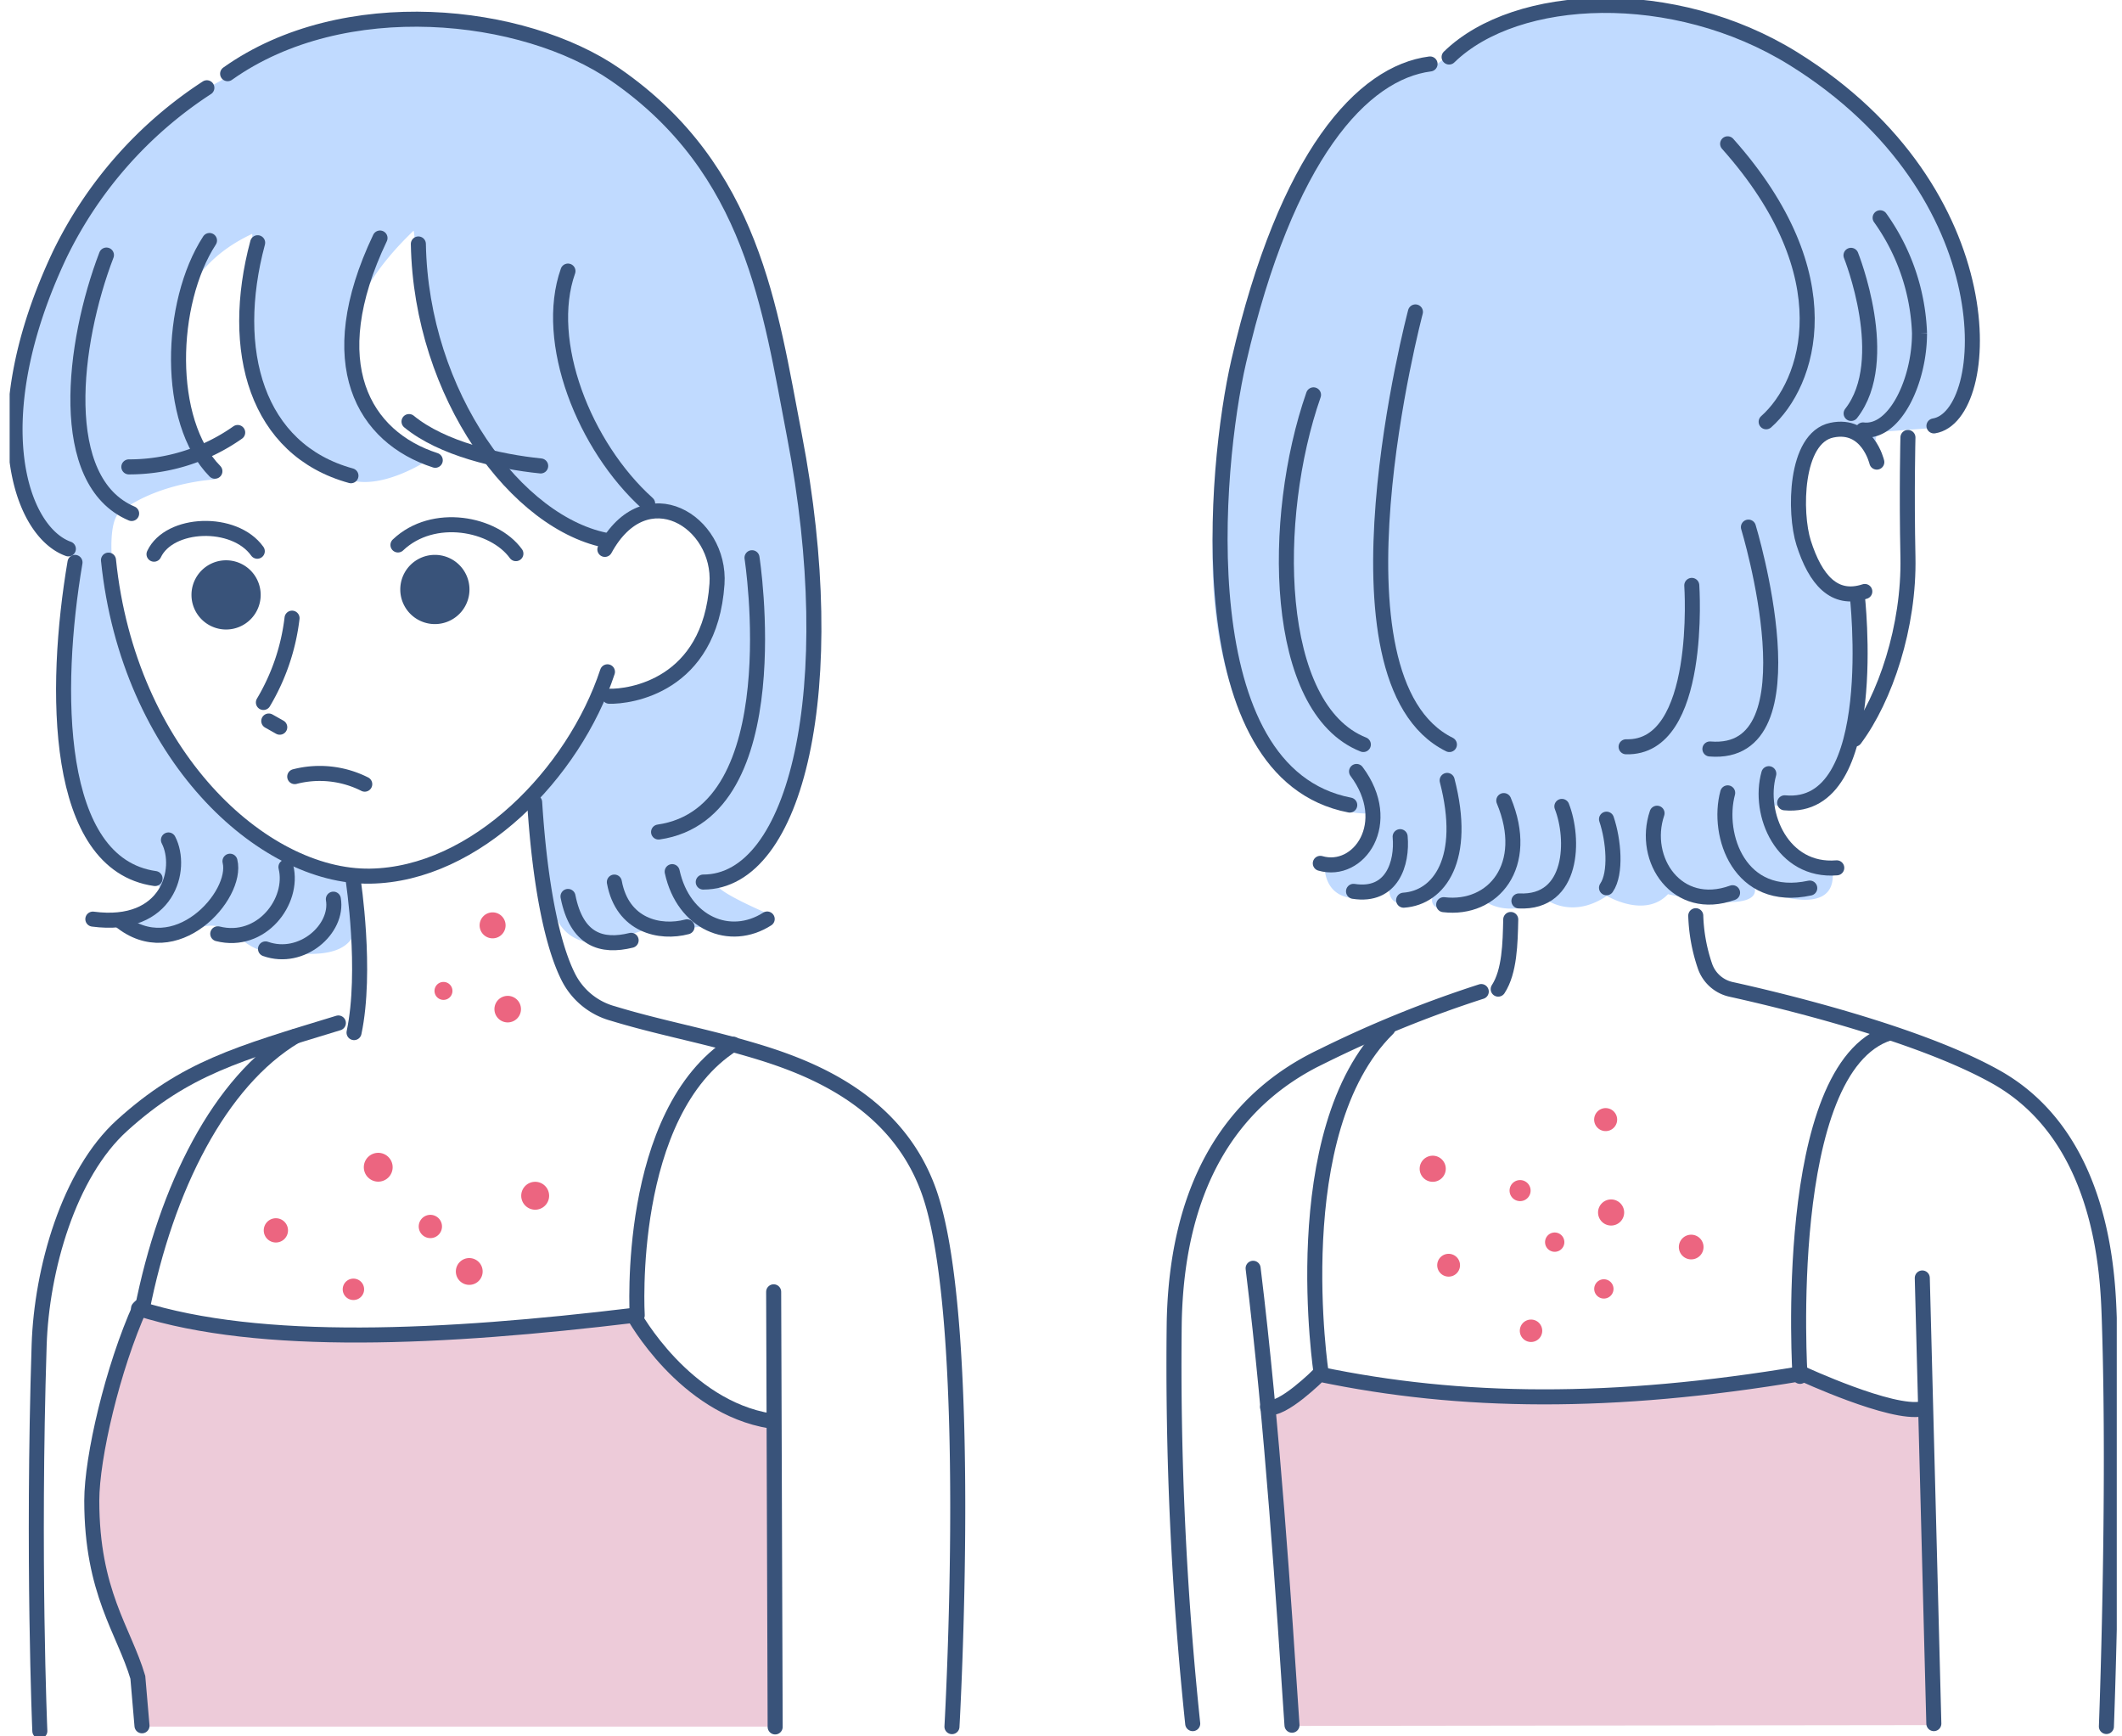 <svg xmlns="http://www.w3.org/2000/svg" xmlns:xlink="http://www.w3.org/1999/xlink" width="220" height="180" viewBox="0 0 220 180">
  <defs>
    <clipPath id="clip-path">
      <rect id="長方形_882" data-name="長方形 882" width="218.457" height="180" fill="none"/>
    </clipPath>
  </defs>
  <g id="グループ_1771" data-name="グループ 1771" transform="translate(-844 -1034)">
    <rect id="長方形_1028" data-name="長方形 1028" width="220" height="180" transform="translate(844 1034)" fill="none"/>
    <g id="グループ_1593" data-name="グループ 1593" transform="translate(845 1034)">
      <g id="グループ_1592" data-name="グループ 1592" clip-path="url(#clip-path)">
        <path id="パス_11613" data-name="パス 11613" d="M184.509,234.909l65.683-.083-.417-32.784a25.628,25.628,0,0,1-12.208-3.052s-19.8,1.64-25.852,1.436c-8.156-.274-24.595-1.8-24.595-1.8l-5.063,3.411Z" transform="translate(-51.322 -55.994)" fill="#edcbd9"/>
        <path id="パス_11614" data-name="パス 11614" d="M17.114,232.375H82.839l-.191-31.684c-10.053-2.872-9.7-6.787-14.362-10.592-18.154,2.532-36.588,3.6-51.165-.718,0,0-1.436,6.1-2.154,6.1,0,0-6.184,16.875,1.872,31.675Z" transform="translate(-3.58 -53.386)" fill="#edcbd9"/>
        <path id="パス_11615" data-name="パス 11615" d="M22.124,9.185a39.683,39.683,0,0,1,37.7-2.791c21.9,9.515,24.894,51.259,23.1,69.929-.818,8.506-6.442,16.061-7.973,15.945-4.592-.35,3.831,3.231,3.831,3.231-.373,1.193-.387,1.24-4.925,1.24-2.042,0-4.28.635-6.872.377-1.438-.143-4.895,2.161-7.519,1.209-3.876-1.407-3.225-5.818-4.429-15.059C55,83,55.821,82.284,57.909,79.5a39.5,39.5,0,0,0,3.71-6.264A9.529,9.529,0,0,0,70.185,69.9C74.768,64.35,73,56.816,72.032,55.941c-2.854-2.575-7.369-3-9.1.395-.7,1.369-2.477.033-6.1-1.915C42.72,46.84,42.388,24.474,42.111,24.74c-15.917,15.254,1.8,23.577,1.8,23.577s-5.585,3.865-9.215,1.915C20.756,42.749,25.93,24.8,25.356,25.072,10.221,32.2,21.523,50.515,21.523,50.515s-5.742.26-9.824,3.347c-2.6,1.969.666,18.469,6.236,25.638,5.83,7.5,10.652,10.688,15.143,11.808,2.9.725,2.91.033,3.141,4.509.273,5.286-6.645,3.639-8.784,3.659-3.42.031-4.041-3.863-7.983-2.36-2.691,1.026-6.332.256-6.563-.07-1.356-1.931,4.024-1.108,3.341-3.469-.708-2.448-6.268-3.18-7.665-6.3-4.423-9.866-1.88-29.209-1.88-29.209S-1.034,55.2,1.3,40.7C3.326,28.11,8.044,16.909,22.124,9.185" transform="translate(-0.242 -0.815)" fill="#c0daff"/>
        <path id="パス_11616" data-name="パス 11616" d="M14.269,80.857c2.061,20.131,15.943,32.931,27.123,32.761C52.354,113.452,62.528,102.944,66,92.435" transform="translate(-4.022 -22.793)" fill="none" stroke="#39537a" stroke-linecap="round" stroke-miterlimit="10" stroke-width="1.559"/>
        <path id="パス_11617" data-name="パス 11617" d="M85.933,77.741C90.171,69.952,98,74.87,97.558,81.326c-.727,10.631-9.109,11.7-11.169,11.637" transform="translate(-24.224 -20.789)" fill="none" stroke="#39537a" stroke-linecap="round" stroke-miterlimit="10" stroke-width="1.559"/>
        <path id="パス_11618" data-name="パス 11618" d="M49.6,127.071s1.442,9.379.088,15.794" transform="translate(-13.982 -35.821)" fill="none" stroke="#39537a" stroke-linecap="round" stroke-miterlimit="10" stroke-width="1.559"/>
        <path id="パス_11619" data-name="パス 11619" d="M35.165,147.674c-10.486,3.2-15.874,4.7-22.406,10.6-5.565,5.027-8.366,14.972-8.617,22.8-.7,21.926.072,40,.072,40" transform="translate(-1.084 -41.629)" fill="none" stroke="#39537a" stroke-linecap="round" stroke-miterlimit="10" stroke-width="1.559"/>
        <path id="パス_11620" data-name="パス 11620" d="M119.064,211.638s2.4-42.094-2.4-55.511c-3.732-10.426-14.29-13.5-19.8-15.056-4.189-1.184-8.617-2.035-12.926-3.351a7.342,7.342,0,0,1-4.668-3.83c-1.556-3.112-2.894-9.05-3.471-18.072" transform="translate(-21.369 -32.649)" fill="none" stroke="#39537a" stroke-linecap="round" stroke-miterlimit="10" stroke-width="1.559"/>
        <line id="線_1119" data-name="線 1119" x2="0.155" y2="45.106" transform="translate(79.21 133.914)" fill="none" stroke="#39537a" stroke-linecap="round" stroke-miterlimit="10" stroke-width="1.559"/>
        <path id="パス_11621" data-name="パス 11621" d="M84.135,200.55C75.158,199.114,69.952,189.6,69.952,189.6c-19.756,2.373-38.687,3.3-51.344-.718" transform="translate(-5.246 -53.245)" fill="none" stroke="#39537a" stroke-linecap="round" stroke-miterlimit="10" stroke-width="1.559"/>
        <path id="パス_11622" data-name="パス 11622" d="M100.546,150.733c-11.212,7.108-9.956,28.112-9.956,28.112" transform="translate(-25.525 -42.491)" fill="none" stroke="#39537a" stroke-linecap="round" stroke-miterlimit="10" stroke-width="1.559"/>
        <path id="パス_11623" data-name="パス 11623" d="M34.942,149.631C27.187,154.3,21.621,165.25,19.108,178" transform="translate(-5.387 -42.181)" fill="none" stroke="#39537a" stroke-linecap="round" stroke-miterlimit="10" stroke-width="1.559"/>
        <path id="パス_11624" data-name="パス 11624" d="M63.572,83.687A3.587,3.587,0,1,1,59.985,80.1a3.587,3.587,0,0,1,3.587,3.587" transform="translate(-15.899 -22.58)" fill="#39537a"/>
        <path id="パス_11625" data-name="パス 11625" d="M33.427,84.47a3.587,3.587,0,1,1-3.587-3.587,3.587,3.587,0,0,1,3.587,3.587" transform="translate(-7.401 -22.801)" fill="#39537a"/>
        <path id="パス_11626" data-name="パス 11626" d="M56.062,77.847c3.657-3.478,9.956-2.249,12.228.9" transform="translate(-15.804 -21.354)" fill="none" stroke="#39537a" stroke-linecap="round" stroke-miterlimit="10" stroke-width="1.559"/>
        <path id="パス_11627" data-name="パス 11627" d="M31.55,78.646c-2.368-3.325-9.123-3.067-10.706.308" transform="translate(-5.876 -21.504)" fill="none" stroke="#39537a" stroke-linecap="round" stroke-miterlimit="10" stroke-width="1.559"/>
        <path id="パス_11628" data-name="パス 11628" d="M57.659,60.856c3.425,2.816,9.276,4.156,13.651,4.6" transform="translate(-16.254 -17.155)" fill="none" stroke="#39537a" stroke-linecap="round" stroke-miterlimit="10" stroke-width="1.559"/>
        <path id="パス_11629" data-name="パス 11629" d="M41.162,111.981a10.356,10.356,0,0,1,7.257.783" transform="translate(-11.604 -31.475)" fill="none" stroke="#39537a" stroke-linecap="round" stroke-miterlimit="10" stroke-width="1.559"/>
        <path id="パス_11630" data-name="パス 11630" d="M28.494,62.436A19.513,19.513,0,0,1,17.211,66" transform="translate(-4.852 -17.601)" fill="none" stroke="#39537a" stroke-linecap="round" stroke-miterlimit="10" stroke-width="1.559"/>
        <path id="パス_11631" data-name="パス 11631" d="M35.359,35.041c-3,11.17-.143,21.457,9.673,24.153" transform="translate(-9.647 -9.878)" fill="none" stroke="#39537a" stroke-linecap="round" stroke-miterlimit="10" stroke-width="1.559"/>
        <path id="パス_11632" data-name="パス 11632" d="M59.009,35.216C59.291,50.866,69.237,64.369,78.8,66" transform="translate(-16.635 -9.927)" fill="none" stroke="#39537a" stroke-linecap="round" stroke-miterlimit="10" stroke-width="1.559"/>
        <path id="パス_11633" data-name="パス 11633" d="M27.593,34.718c-4.209,6.484-4.541,18.73.561,23.917" transform="translate(-6.873 -9.787)" fill="none" stroke="#39537a" stroke-linecap="round" stroke-miterlimit="10" stroke-width="1.559"/>
        <path id="パス_11634" data-name="パス 11634" d="M12.813,36.82c-3.506,9.144-5.238,23.463,2.612,26.792" transform="translate(-2.778 -10.38)" fill="none" stroke="#39537a" stroke-linecap="round" stroke-miterlimit="10" stroke-width="1.559"/>
        <path id="パス_11635" data-name="パス 11635" d="M20.666,12.671A43.01,43.01,0,0,0,5.406,29.977c-8.079,17.124-4.129,28.7.9,30.493" transform="translate(-0.22 -3.572)" fill="none" stroke="#39537a" stroke-linecap="round" stroke-miterlimit="10" stroke-width="1.559"/>
        <path id="パス_11636" data-name="パス 11636" d="M8.972,81.186c-2.23,13.116-2.23,31.289,8.3,32.773" transform="translate(-2.196 -22.886)" fill="none" stroke="#39537a" stroke-linecap="round" stroke-miterlimit="10" stroke-width="1.559"/>
        <path id="パス_11637" data-name="パス 11637" d="M19.85,121.254c1.542,2.968,0,9.243-7.838,8.206" transform="translate(-3.386 -34.181)" fill="none" stroke="#39537a" stroke-linecap="round" stroke-miterlimit="10" stroke-width="1.559"/>
        <path id="パス_11638" data-name="パス 11638" d="M37.115,125.164c.88,3.546-2.542,8.066-7.07,6.92" transform="translate(-8.47 -35.284)" fill="none" stroke="#39537a" stroke-linecap="round" stroke-miterlimit="10" stroke-width="1.559"/>
        <path id="パス_11639" data-name="パス 11639" d="M43.976,129.8c.536,3.077-3.265,6.492-7.035,5.157" transform="translate(-10.414 -36.59)" fill="none" stroke="#39537a" stroke-linecap="round" stroke-miterlimit="10" stroke-width="1.559"/>
        <path id="パス_11640" data-name="パス 11640" d="M80.613,129.408c.9,4.533,3.51,5.3,6.545,4.55" transform="translate(-22.725 -36.48)" fill="none" stroke="#39537a" stroke-linecap="round" stroke-miterlimit="10" stroke-width="1.559"/>
        <path id="パス_11641" data-name="パス 11641" d="M80.781,92.219c9.67,0,14.482-20.16,9.455-46.27C87.7,32.787,85.928,18.381,71.685,8.526,62.173,1.944,43.5-.129,31.471,8.422" transform="translate(-8.872 -0.781)" fill="none" stroke="#39537a" stroke-linecap="round" stroke-miterlimit="10" stroke-width="1.559"/>
        <path id="パス_11642" data-name="パス 11642" d="M216.212,132.733c-.054,2.447-.106,5.389-1.3,7.221" transform="translate(-60.585 -37.417)" fill="none" stroke="#39537a" stroke-linecap="round" stroke-miterlimit="10" stroke-width="1.559"/>
        <path id="パス_11643" data-name="パス 11643" d="M170.032,219.027a356.854,356.854,0,0,1-1.915-41.65c.283-13.684,5.553-22.882,15.32-27.527a119.894,119.894,0,0,1,16.511-6.71" transform="translate(-47.377 -40.351)" fill="none" stroke="#39537a" stroke-linecap="round" stroke-miterlimit="10" stroke-width="1.559"/>
        <line id="線_1120" data-name="線 1120" x2="1.197" y2="46.198" transform="translate(198.295 132.478)" fill="none" stroke="#39537a" stroke-linecap="round" stroke-miterlimit="10" stroke-width="1.559"/>
        <path id="パス_11644" data-name="パス 11644" d="M179.526,183.086c2,16.327,3.192,34.754,4.03,47.367" transform="translate(-50.608 -51.612)" fill="none" stroke="#39537a" stroke-linecap="round" stroke-miterlimit="10" stroke-width="1.559"/>
        <path id="パス_11645" data-name="パス 11645" d="M181.608,201.764c1.436.539,5.386-3.411,5.386-3.411,14.608,3.048,30.34,3.231,50.016-.072,0,0,9.337,4.329,12.459,3.662" transform="translate(-51.195 -55.895)" fill="none" stroke="#39537a" stroke-linecap="round" stroke-miterlimit="10" stroke-width="1.559"/>
        <path id="パス_11646" data-name="パス 11646" d="M196,148.483c-10.772,10.592-6.9,35.832-6.9,35.832" transform="translate(-53.114 -41.857)" fill="none" stroke="#39537a" stroke-linecap="round" stroke-miterlimit="10" stroke-width="1.559"/>
        <path id="パス_11647" data-name="パス 11647" d="M267.672,149.131c-11.31,3.59-9.242,35.587-9.242,35.587" transform="translate(-72.809 -42.04)" fill="none" stroke="#39537a" stroke-linecap="round" stroke-miterlimit="10" stroke-width="1.559"/>
        <path id="パス_11648" data-name="パス 11648" d="M72.744,145.138a1.376,1.376,0,1,1-1.377-1.377,1.376,1.376,0,0,1,1.377,1.377" transform="translate(-19.731 -40.526)" fill="#ec6580"/>
        <path id="パス_11649" data-name="パス 11649" d="M59.513,175.637a1.206,1.206,0,1,1-.187,1.695,1.205,1.205,0,0,1,.187-1.695" transform="translate(-16.649 -49.437)" fill="#ec6580"/>
        <path id="パス_11650" data-name="パス 11650" d="M70.545,133.054a1.346,1.346,0,1,1-1.346-1.346,1.346,1.346,0,0,1,1.346,1.346" transform="translate(-19.128 -37.128)" fill="#ec6580"/>
        <path id="パス_11651" data-name="パス 11651" d="M39.2,177.121a1.257,1.257,0,1,1-1.257-1.257,1.257,1.257,0,0,1,1.257,1.257" transform="translate(-10.341 -49.576)" fill="#ec6580"/>
        <path id="パス_11652" data-name="パス 11652" d="M50.307,185.687a1.109,1.109,0,1,1-1.109-1.109,1.108,1.108,0,0,1,1.109,1.109" transform="translate(-13.557 -52.032)" fill="#ec6580"/>
        <path id="パス_11653" data-name="パス 11653" d="M54.123,167.914a1.494,1.494,0,1,1-1.494-1.494,1.495,1.495,0,0,1,1.494,1.494" transform="translate(-14.415 -46.914)" fill="#ec6580"/>
        <path id="パス_11654" data-name="パス 11654" d="M67.2,183a1.389,1.389,0,1,1-1.389-1.389A1.389,1.389,0,0,1,67.2,183" transform="translate(-18.161 -51.195)" fill="#ec6580"/>
        <path id="パス_11655" data-name="パス 11655" d="M76.752,172.049a1.446,1.446,0,1,1-1.446-1.446,1.447,1.447,0,0,1,1.446,1.446" transform="translate(-20.821 -48.093)" fill="#ec6580"/>
        <path id="パス_11656" data-name="パス 11656" d="M63.2,142.681a.93.93,0,1,1-.93-.93.93.93,0,0,1,.93.93" transform="translate(-17.292 -39.959)" fill="#ec6580"/>
        <path id="パス_11657" data-name="パス 11657" d="M95.653,125.829c1.173,5.363,6,7.373,9.851,4.91" transform="translate(-26.964 -35.471)" fill="none" stroke="#39537a" stroke-linecap="round" stroke-miterlimit="10" stroke-width="1.559"/>
        <path id="パス_11658" data-name="パス 11658" d="M80.307,39.132c-2.583,7.317,1.668,18.162,8.261,24.1" transform="translate(-22.423 -11.031)" fill="none" stroke="#39537a" stroke-linecap="round" stroke-miterlimit="10" stroke-width="1.559"/>
        <path id="パス_11659" data-name="パス 11659" d="M16.885,188.631c-2.866,6.349-5.027,15.619-5.027,20.107,0,9.516,3.339,13.464,4.775,18.312l.431,5.027" transform="translate(-3.343 -53.175)" fill="none" stroke="#39537a" stroke-linecap="round" stroke-miterlimit="10" stroke-width="1.559"/>
        <path id="パス_11660" data-name="パス 11660" d="M216.96,170.593a1.091,1.091,0,1,1-.169,1.534,1.091,1.091,0,0,1,.169-1.534" transform="translate(-61.046 -48.022)" fill="#ec6580"/>
        <path id="パス_11661" data-name="パス 11661" d="M208.47,182.184A1.182,1.182,0,1,1,207.288,181a1.182,1.182,0,0,1,1.182,1.182" transform="translate(-58.101 -51.024)" fill="#ec6580"/>
        <path id="パス_11662" data-name="パス 11662" d="M230.77,185.67a1,1,0,1,1-1-1,1,1,0,0,1,1,1" transform="translate(-64.488 -52.057)" fill="#ec6580"/>
        <path id="パス_11663" data-name="パス 11663" d="M223.674,178.921a1,1,0,1,1-1-1,1,1,0,0,1,1,1" transform="translate(-62.488 -50.155)" fill="#ec6580"/>
        <path id="パス_11664" data-name="パス 11664" d="M231.147,161.156a1.192,1.192,0,1,1-1.193-1.193,1.193,1.193,0,0,1,1.193,1.193" transform="translate(-64.488 -45.093)" fill="#ec6580"/>
        <path id="パス_11665" data-name="パス 11665" d="M220.354,191.653a1.162,1.162,0,1,1-1.163-1.163,1.163,1.163,0,0,1,1.163,1.163" transform="translate(-61.462 -53.699)" fill="#ec6580"/>
        <path id="パス_11666" data-name="パス 11666" d="M232.033,174.5a1.353,1.353,0,1,1-1.353-1.353,1.353,1.353,0,0,1,1.353,1.353" transform="translate(-64.647 -48.809)" fill="#ec6580"/>
        <path id="パス_11667" data-name="パス 11667" d="M243.551,179.518a1.279,1.279,0,1,1-1.278-1.278,1.278,1.278,0,0,1,1.278,1.278" transform="translate(-67.936 -50.246)" fill="#ec6580"/>
        <path id="パス_11668" data-name="パス 11668" d="M206.278,168.188a1.353,1.353,0,1,1-1.353-1.353,1.353,1.353,0,0,1,1.353,1.353" transform="translate(-57.387 -47.031)" fill="#ec6580"/>
        <path id="パス_11669" data-name="パス 11669" d="M52.323,34.36C46.1,47.434,50.648,55.011,58.051,57.4" transform="translate(-13.925 -9.686)" fill="none" stroke="#39537a" stroke-linecap="round" stroke-miterlimit="10" stroke-width="1.559"/>
        <path id="パス_11670" data-name="パス 11670" d="M27.316,124.322c.88,3.546-5.691,10.891-11.45,6.118" transform="translate(-4.473 -35.046)" fill="none" stroke="#39537a" stroke-linecap="round" stroke-miterlimit="10" stroke-width="1.559"/>
        <path id="パス_11671" data-name="パス 11671" d="M87.305,127.334c.83,4.533,4.734,5.384,7.534,4.638" transform="translate(-24.611 -35.895)" fill="none" stroke="#39537a" stroke-linecap="round" stroke-miterlimit="10" stroke-width="1.559"/>
        <line id="線_1121" data-name="線 1121" x2="1.14" y2="0.643" transform="translate(26.864 74.742)" fill="none" stroke="#39537a" stroke-linecap="round" stroke-miterlimit="10" stroke-width="1.559"/>
        <path id="パス_11672" data-name="パス 11672" d="M243.432,132.19a17.826,17.826,0,0,0,.954,5.219,3.7,3.7,0,0,0,2.691,2.414c4.419.974,19.236,4.447,27.5,9.094,11.169,6.281,11.579,20.679,11.729,25.134.617,18.432-.3,42.188-.3,42.188" transform="translate(-68.623 -37.264)" fill="none" stroke="#39537a" stroke-linecap="round" stroke-miterlimit="10" stroke-width="1.559"/>
        <path id="パス_11673" data-name="パス 11673" d="M103.376,80.513s4.117,26.456-9.687,28.435" transform="translate(-26.411 -22.697)" fill="none" stroke="#39537a" stroke-linecap="round" stroke-miterlimit="10" stroke-width="1.559"/>
        <path id="パス_11674" data-name="パス 11674" d="M196.755,7.109s-13.737-.035-20.959,32.9,5.46,44.963,14.267,44.615c0,0,1.233,5.925-4.756,5.751,0,0,0,4.88,6.693,2.266,0,0-.177,2.788,4.579.349,0,0-1.586,2.962,5.284.7,0,0,2.29,1.917,6.341-.174,0,0,2.7,2.114,6.341-.349,0,0,3.932,2.378,6.341-.174,0,0,9.687,2.266,8.983-.7,0,0,8.278,3.659,8.1-1.395,0,0-6.4.291-6.4-7.145,0,0,7.253,1.2,8.454-6.274,1.477-9.179.235-15.161.235-15.161S234.128,61,234.366,52.8c.32-10.988,6.49-9.146,7.9-5.835l.269-1.867,6.283-.467S256,41.4,251.152,27.036A37.6,37.6,0,0,0,217.76,1.113c-13.562-.7-21,6-21,6" transform="translate(-48.954 -0.299)" fill="#c0daff"/>
        <path id="パス_11675" data-name="パス 11675" d="M198.856,120.78c.251,2.746-.839,6.3-4.834,5.668" transform="translate(-54.695 -34.048)" fill="none" stroke="#39537a" stroke-linecap="round" stroke-miterlimit="10" stroke-width="1.559"/>
        <path id="パス_11676" data-name="パス 11676" d="M222.354,116.411c1.3,3.3,1.259,10.085-4.452,9.8" transform="translate(-61.426 -32.816)" fill="none" stroke="#39537a" stroke-linecap="round" stroke-miterlimit="10" stroke-width="1.559"/>
        <path id="パス_11677" data-name="パス 11677" d="M213.27,115.57c2.818,6.739-1.085,11.407-6.23,10.792" transform="translate(-58.364 -32.579)" fill="none" stroke="#39537a" stroke-linecap="round" stroke-miterlimit="10" stroke-width="1.559"/>
        <path id="パス_11678" data-name="パス 11678" d="M196.525,9.233c-7,.9-14.9,9.439-19.834,30.817-2.549,11.05-5.4,42.756,11.508,46.009" transform="translate(-49.263 -2.603)" fill="none" stroke="#39537a" stroke-linecap="round" stroke-miterlimit="10" stroke-width="1.559"/>
        <path id="パス_11679" data-name="パス 11679" d="M258.089,44.371c6.179-.985,7.726-24.232-14.576-38.073-12.354-7.669-28.69-6.988-35.691-.166" transform="translate(-58.585 -0.22)" fill="none" stroke="#39537a" stroke-linecap="round" stroke-miterlimit="10" stroke-width="1.559"/>
        <path id="パス_11680" data-name="パス 11680" d="M267.585,53.431c3.322.393,5.866-5.141,5.853-10.047a21.907,21.907,0,0,0-4.08-11.946" transform="translate(-75.432 -8.862)" fill="none" stroke="#39537a" stroke-linecap="round" stroke-miterlimit="10" stroke-width="1.559"/>
        <path id="パス_11681" data-name="パス 11681" d="M266.4,94.419c3.146-4.219,5.658-11.665,5.506-18.893-.143-6.781,0-12.375,0-12.375" transform="translate(-75.099 -17.802)" fill="none" stroke="#39537a" stroke-linecap="round" stroke-miterlimit="10" stroke-width="1.559"/>
        <path id="パス_11682" data-name="パス 11682" d="M205.769,112.658c2.113,8.132-.809,12.164-4.512,12.417" transform="translate(-56.734 -31.758)" fill="none" stroke="#39537a" stroke-linecap="round" stroke-miterlimit="10" stroke-width="1.559"/>
        <path id="パス_11683" data-name="パス 11683" d="M247.929,114.456c-1.184,4.392,1.221,11.447,8.509,9.87" transform="translate(-69.81 -32.265)" fill="none" stroke="#39537a" stroke-linecap="round" stroke-miterlimit="10" stroke-width="1.559"/>
        <path id="パス_11684" data-name="パス 11684" d="M237.693,117.394c-1.628,4.818,2.075,10.332,7.829,8.241" transform="translate(-66.897 -33.093)" fill="none" stroke="#39537a" stroke-linecap="round" stroke-miterlimit="10" stroke-width="1.559"/>
        <path id="パス_11685" data-name="パス 11685" d="M230.547,118.254c.742,2.193,1.038,5.605,0,7.112" transform="translate(-64.991 -33.336)" fill="none" stroke="#39537a" stroke-linecap="round" stroke-miterlimit="10" stroke-width="1.559"/>
        <path id="パス_11686" data-name="パス 11686" d="M266.382,65.37s-.951-4.1-4.667-3.311c-3.861.815-3.9,8.6-2.921,11.676,1.222,3.834,3.168,6.091,6.344,5.045" transform="translate(-72.802 -17.466)" fill="none" stroke="#39537a" stroke-linecap="round" stroke-miterlimit="10" stroke-width="1.559"/>
        <path id="パス_11687" data-name="パス 11687" d="M265.844,36.858s4.357,10.848.014,16.392" transform="translate(-74.941 -10.39)" fill="none" stroke="#39537a" stroke-linecap="round" stroke-miterlimit="10" stroke-width="1.559"/>
        <path id="パス_11688" data-name="パス 11688" d="M263.783,85.8s2.637,22.56-7.515,21.61" transform="translate(-72.242 -24.187)" fill="none" stroke="#39537a" stroke-linecap="round" stroke-miterlimit="10" stroke-width="1.559"/>
        <path id="パス_11689" data-name="パス 11689" d="M192.983,111.364c3.993,5.344.235,10.689-3.758,9.527" transform="translate(-53.342 -31.393)" fill="none" stroke="#39537a" stroke-linecap="round" stroke-miterlimit="10" stroke-width="1.559"/>
        <path id="パス_11690" data-name="パス 11690" d="M253.869,111.687c-1.174,4.183,1.409,10.224,7.045,9.76" transform="translate(-71.487 -31.484)" fill="none" stroke="#39537a" stroke-linecap="round" stroke-miterlimit="10" stroke-width="1.559"/>
        <path id="パス_11691" data-name="パス 11691" d="M187.14,57c-4.462,12.78-4.227,32.531,5.167,36.249" transform="translate(-51.961 -16.069)" fill="none" stroke="#39537a" stroke-linecap="round" stroke-miterlimit="10" stroke-width="1.559"/>
        <path id="パス_11692" data-name="パス 11692" d="M249.468,76.093s7.28,23.934-3.993,23" transform="translate(-69.199 -21.451)" fill="none" stroke="#39537a" stroke-linecap="round" stroke-miterlimit="10" stroke-width="1.559"/>
        <path id="パス_11693" data-name="パス 11693" d="M201.547,45.029s-10.1,38.108,3.523,44.847" transform="translate(-55.801 -12.694)" fill="none" stroke="#39537a" stroke-linecap="round" stroke-miterlimit="10" stroke-width="1.559"/>
        <path id="パス_11694" data-name="パス 11694" d="M240.185,84.506s1.174,16.963-6.81,16.73" transform="translate(-65.788 -23.822)" fill="none" stroke="#39537a" stroke-linecap="round" stroke-miterlimit="10" stroke-width="1.559"/>
        <path id="パス_11695" data-name="パス 11695" d="M248.035,20.76c12.212,13.71,8.454,24.864,3.993,28.814" transform="translate(-69.921 -5.852)" fill="none" stroke="#39537a" stroke-linecap="round" stroke-miterlimit="10" stroke-width="1.559"/>
        <path id="パス_11696" data-name="パス 11696" d="M39.606,89.238a22.171,22.171,0,0,1-2.968,8.737" transform="translate(-10.328 -25.156)" fill="none" stroke="#39537a" stroke-linecap="round" stroke-miterlimit="10" stroke-width="1.559"/>
      </g>
    </g>
  </g>
</svg>
